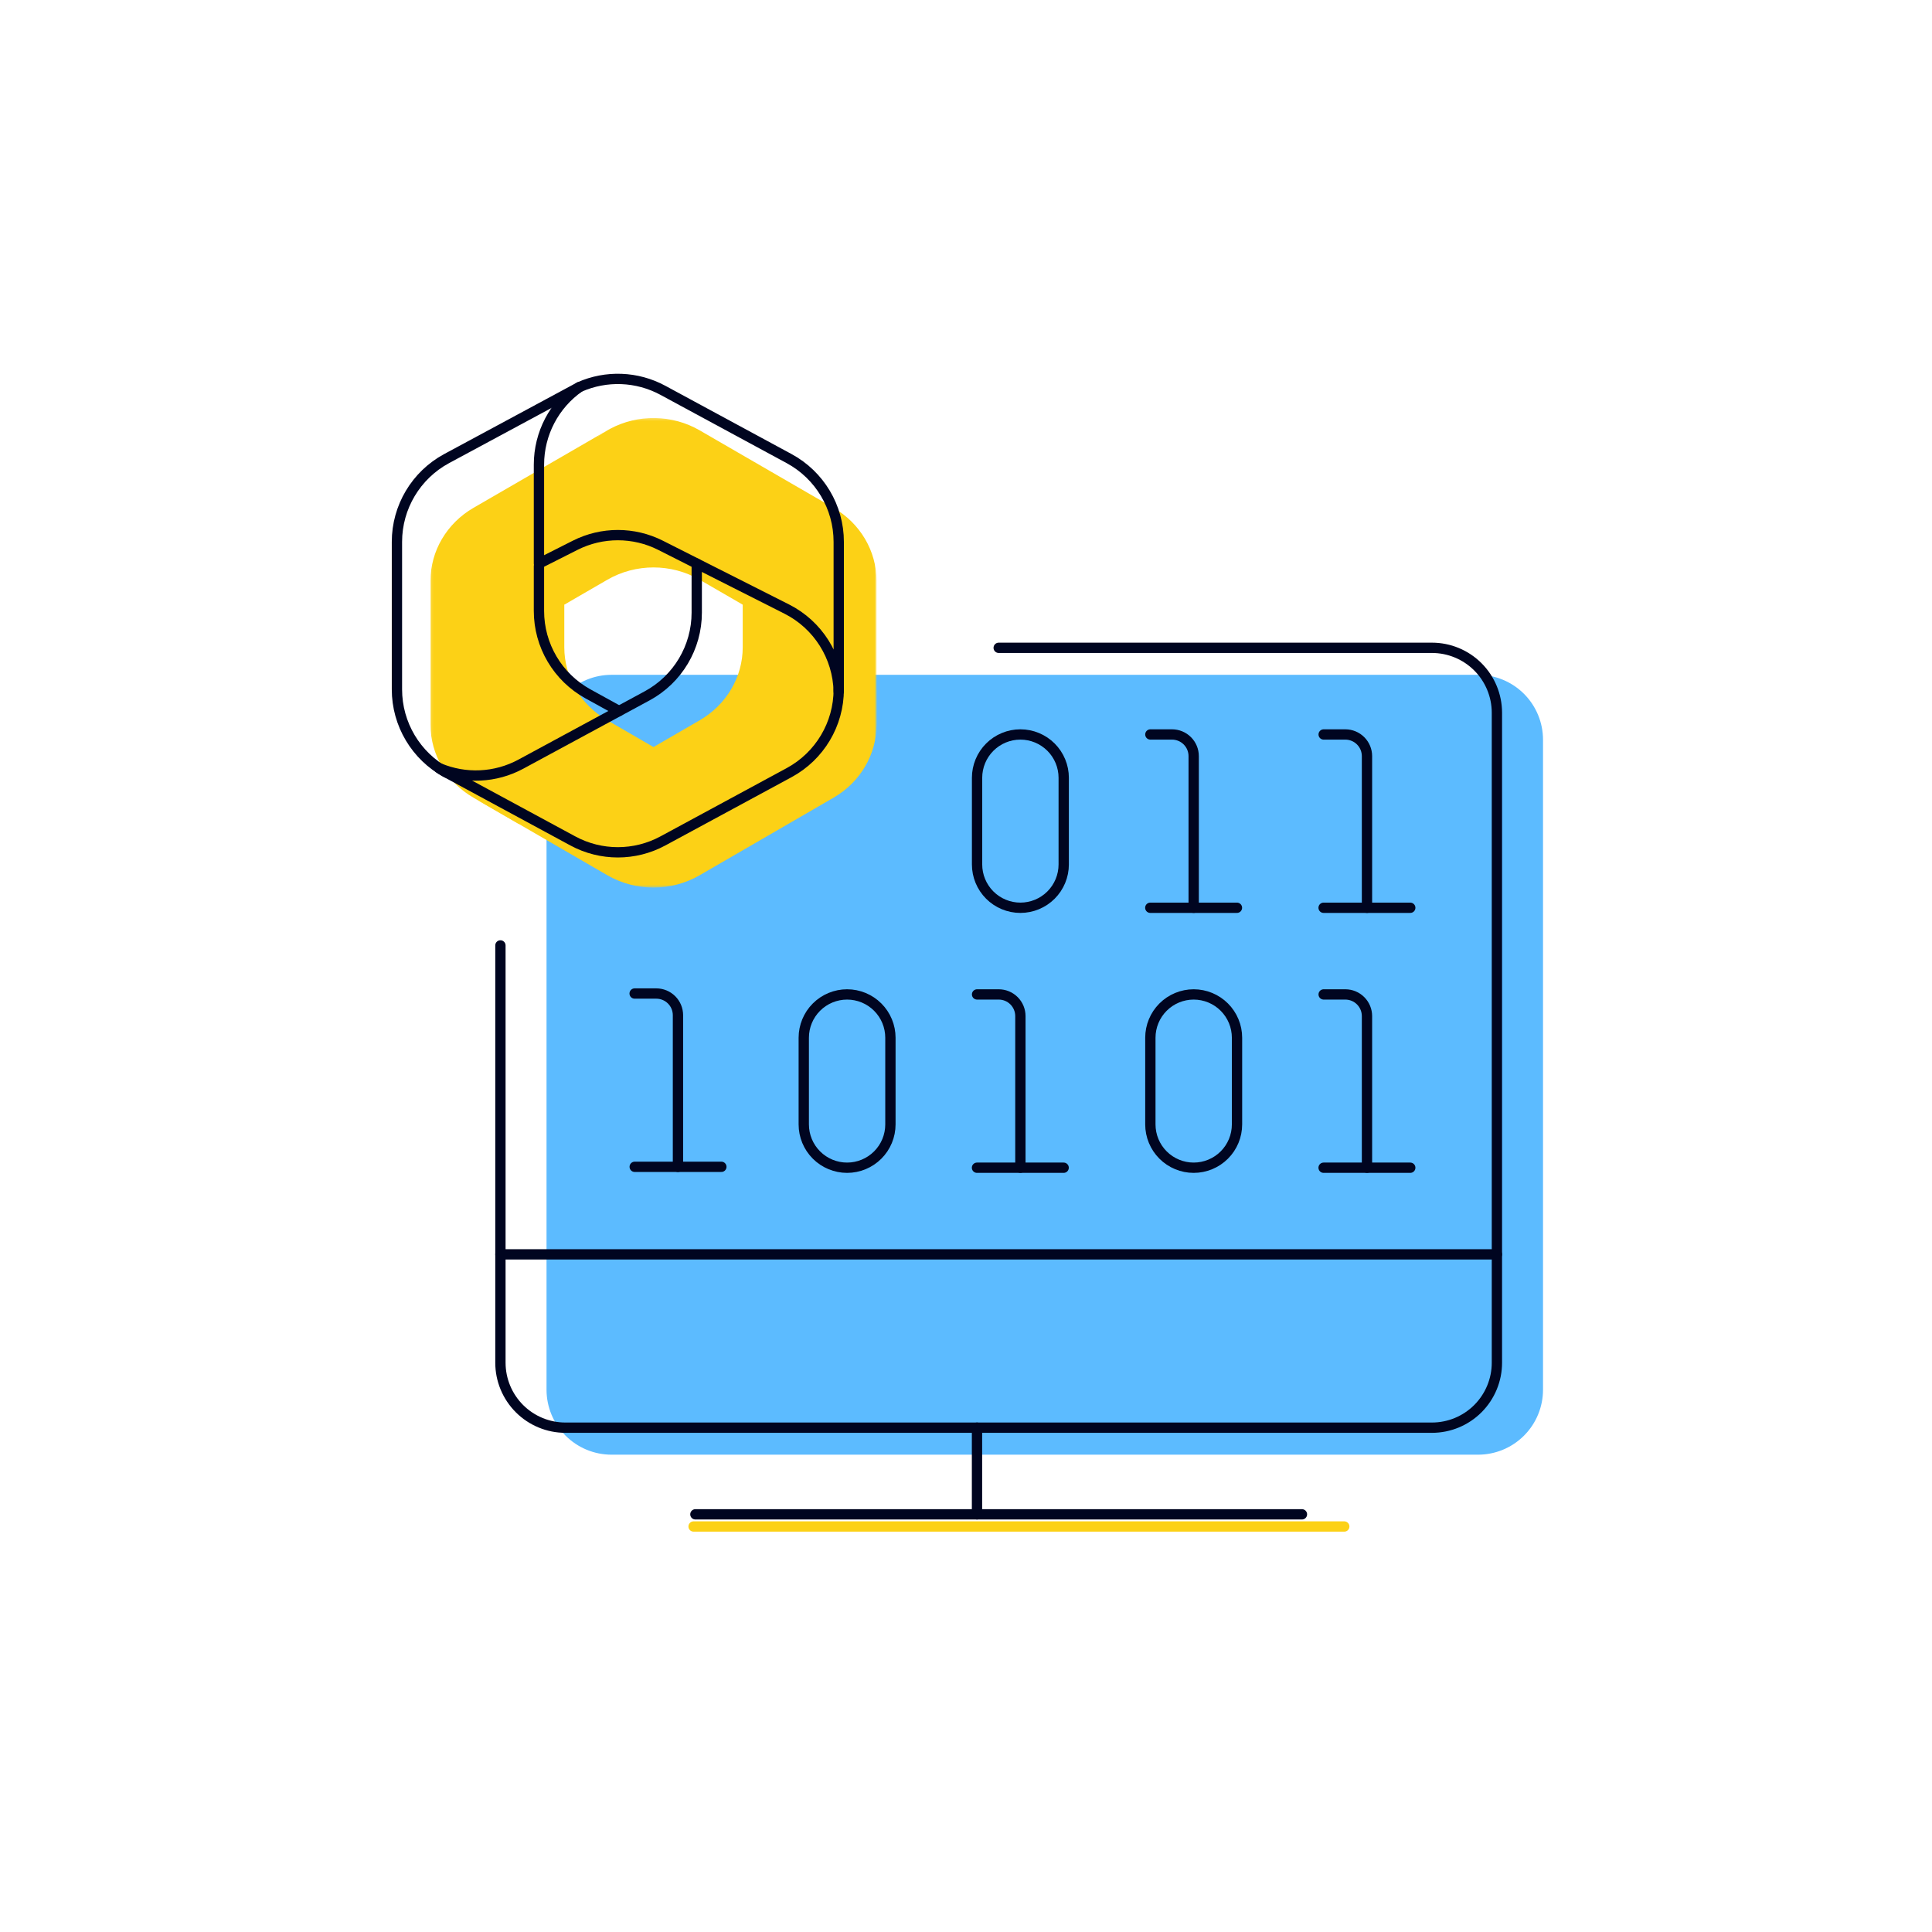 <svg width="750" height="750" viewBox="0 0 750 750" fill="none" xmlns="http://www.w3.org/2000/svg">
<path d="M237.396 261.964H573.776C577.088 261.964 580.368 262.616 583.428 263.884C586.488 265.151 589.269 267.009 591.611 269.351C593.953 271.693 595.811 274.474 597.078 277.534C598.346 280.594 598.998 283.874 598.998 287.186V539.484C598.998 542.796 598.346 546.075 597.078 549.136C595.811 552.196 593.953 554.977 591.611 557.319C589.269 559.661 586.488 561.517 583.428 562.786C580.368 564.052 577.088 564.706 573.776 564.706H237.396C230.703 564.706 224.285 562.047 219.552 557.314C214.82 552.582 212.161 546.163 212.161 539.471V287.198C212.161 283.884 212.814 280.603 214.082 277.541C215.35 274.48 217.209 271.698 219.552 269.355C221.895 267.011 224.677 265.153 227.739 263.884C230.8 262.616 234.082 261.964 237.396 261.964Z" fill="#5CBBFF"/>
<mask id="mask0_1742_163" style="mask-type:luminance" maskUnits="userSpaceOnUse" x="167" y="162" width="174" height="183">
<path d="M340.272 162.271H167.11V344.547H340.272V162.271Z" fill="white"/>
</mask>
<g mask="url(#mask0_1742_163)">
<path d="M236.739 166.521L235.767 167.084C234.22 167.98 232.762 168.981 231.402 170.075L234.207 168.187H258.02L262.349 199.555L240.704 220.268L219.059 234.665V251.267C219.059 262.862 225.392 273.614 235.758 279.618L258.544 292.817L210.401 319.692H201.115L183.809 309.667C173.443 303.663 167.11 292.911 167.11 281.316V225.49C167.11 213.891 173.447 203.136 183.818 197.133L235.767 167.064C236.089 166.877 236.413 166.697 236.739 166.521Z" fill="#FCD116"/>
<path d="M288.324 232.696V251.256C288.324 262.851 281.991 273.604 271.625 279.608L219.677 309.698C209.05 315.854 195.828 316.075 185.014 310.364L235.758 339.758C246.782 346.144 260.6 346.144 271.625 339.758L323.574 309.667C333.94 303.663 340.272 292.911 340.272 281.315V267.908L335.943 261.694L288.324 232.696Z" fill="#FCD116"/>
<path d="M323.564 197.133L271.615 167.063C260.937 160.882 247.639 160.691 236.798 166.489L235.767 167.086C225.395 173.089 219.059 183.844 219.059 195.443V234.731L235.767 225.06C246.787 218.682 260.595 218.682 271.615 225.06L323.564 255.129C333.61 260.945 339.871 271.22 340.253 282.401C340.265 282.04 340.271 281.678 340.271 281.315V225.49C340.271 213.891 333.934 203.136 323.564 197.133Z" fill="#FCD116"/>
</g>
<path d="M269.249 592.583H521.842" stroke="#FCD116" stroke-width="4" stroke-linecap="round" stroke-linejoin="round"/>
<path d="M269.949 587.86H505.415" stroke="#000520" stroke-width="4" stroke-linecap="round" stroke-linejoin="round"/>
<path d="M379.272 554.223V587.86" stroke="#000520" stroke-width="4" stroke-linecap="round" stroke-linejoin="round"/>
<path d="M194.263 486.946H581.099" stroke="#000520" stroke-width="4" stroke-linecap="round" stroke-linejoin="round"/>
<path d="M246.364 385.686H254.768C257 385.686 259.14 386.572 260.718 388.151C262.297 389.728 263.183 391.869 263.183 394.102V452.961" stroke="#000520" stroke-width="4" stroke-linecap="round" stroke-linejoin="round"/>
<path d="M246.392 452.956H280.03" stroke="#000520" stroke-width="4" stroke-linecap="round" stroke-linejoin="round"/>
<path d="M379.295 386.035H387.699C388.803 386.035 389.897 386.251 390.918 386.674C391.939 387.098 392.868 387.717 393.649 388.499C394.43 389.28 395.051 390.209 395.474 391.23C395.896 392.25 396.113 393.345 396.113 394.449V453.286" stroke="#000520" stroke-width="4" stroke-linecap="round" stroke-linejoin="round"/>
<path d="M379.268 453.309H412.906" stroke="#000520" stroke-width="4" stroke-linecap="round" stroke-linejoin="round"/>
<path d="M513.843 386.035H522.245C523.351 386.035 524.445 386.251 525.466 386.674C526.487 387.098 527.416 387.717 528.196 388.499C528.977 389.28 529.598 390.209 530.02 391.23C530.443 392.25 530.661 393.345 530.661 394.449V453.286" stroke="#000520" stroke-width="4" stroke-linecap="round" stroke-linejoin="round"/>
<path d="M513.822 453.309H547.461" stroke="#000520" stroke-width="4" stroke-linecap="round" stroke-linejoin="round"/>
<path d="M446.569 285.118H454.973C457.204 285.118 459.345 286.004 460.924 287.583C462.501 289.161 463.388 291.301 463.388 293.533V352.394" stroke="#000520" stroke-width="4" stroke-linecap="round" stroke-linejoin="round"/>
<path d="M446.542 352.393H480.181" stroke="#000520" stroke-width="4" stroke-linecap="round" stroke-linejoin="round"/>
<path d="M513.843 285.118H522.245C524.477 285.118 526.618 286.004 528.196 287.583C529.775 289.161 530.661 291.301 530.661 293.533V352.394" stroke="#000520" stroke-width="4" stroke-linecap="round" stroke-linejoin="round"/>
<path d="M513.822 352.393H547.461" stroke="#000520" stroke-width="4" stroke-linecap="round" stroke-linejoin="round"/>
<path d="M345.659 436.49C345.659 440.952 343.887 445.229 340.733 448.384C337.578 451.538 333.3 453.31 328.839 453.31C324.379 453.31 320.101 451.538 316.947 448.384C313.792 445.229 312.021 440.952 312.021 436.49V402.853C312.021 398.392 313.792 394.114 316.947 390.96C320.101 387.807 324.379 386.035 328.839 386.035C333.3 386.035 337.578 387.807 340.733 390.96C343.887 394.114 345.659 398.392 345.659 402.853V436.49Z" stroke="#000520" stroke-width="4" stroke-linecap="round" stroke-linejoin="round"/>
<path d="M480.206 436.49C480.206 440.952 478.434 445.229 475.281 448.384C472.127 451.538 467.849 453.31 463.388 453.31C458.928 453.31 454.649 451.538 451.496 448.384C448.341 445.229 446.569 440.952 446.569 436.49V402.853C446.569 398.392 448.341 394.114 451.496 390.96C454.649 387.807 458.928 386.035 463.388 386.035C467.849 386.035 472.127 387.807 475.281 390.96C478.434 394.114 480.206 398.392 480.206 402.853V436.49Z" stroke="#000520" stroke-width="4" stroke-linecap="round" stroke-linejoin="round"/>
<path d="M412.934 335.574C412.934 340.036 411.16 344.313 408.007 347.468C404.853 350.622 400.575 352.394 396.113 352.394C391.654 352.394 387.374 350.622 384.221 347.468C381.067 344.313 379.295 340.036 379.295 335.574V301.937C379.295 297.476 381.067 293.198 384.221 290.044C387.374 286.89 391.654 285.118 396.113 285.118C400.575 285.118 404.853 286.89 408.007 290.044C411.16 293.198 412.934 297.476 412.934 301.937V335.574Z" stroke="#000520" stroke-width="4" stroke-linecap="round" stroke-linejoin="round"/>
<path d="M387.688 251.481H555.878C562.567 251.481 568.983 254.139 573.712 258.869C578.442 263.599 581.099 270.014 581.099 276.704V529C581.099 535.691 578.442 542.105 573.712 546.836C568.983 551.566 562.567 554.223 555.878 554.223H219.497C212.805 554.223 206.386 551.564 201.654 546.832C196.921 542.101 194.263 535.682 194.263 528.988V367.007" stroke="#000520" stroke-width="4" stroke-linecap="round" stroke-linejoin="round"/>
<path d="M224.912 150.268L173.353 178.037C161.485 184.458 154.09 196.866 154.09 210.36V267.619C154.09 281.114 161.486 293.523 173.356 299.943" stroke="#000520" stroke-width="4" stroke-linecap="round" stroke-linejoin="round"/>
<path d="M240.32 276.008L228.243 269.357C216.508 262.895 209.22 250.56 209.22 237.165V219.761" stroke="#000520" stroke-width="4" stroke-linecap="round" stroke-linejoin="round"/>
<path d="M270.475 218.787V237.809C270.475 251.304 263.079 263.714 251.209 270.134L202.208 296.639C192.343 301.976 180.645 302.486 170.43 298.171C171.374 298.803 172.353 299.393 173.365 299.94L222.365 326.444C233.275 332.344 246.425 332.344 257.334 326.444L306.335 299.94C318.205 293.519 325.602 281.11 325.602 267.614" stroke="#000520" stroke-width="4" stroke-linecap="round" stroke-linejoin="round"/>
<path d="M306.333 178.027L257.332 151.517C247.262 146.068 235.281 145.649 224.916 150.259C215.147 157.084 209.22 168.301 209.22 180.381V218.783L223.271 211.682C233.693 206.416 245.997 206.416 256.42 211.682L305.421 236.443C317.55 242.572 325.289 254.883 325.588 268.426C325.594 268.155 325.597 267.882 325.597 267.61V210.351C325.597 196.857 318.202 184.448 306.333 178.027Z" stroke="#000520" stroke-width="4" stroke-linecap="round" stroke-linejoin="round"/>
</svg>
